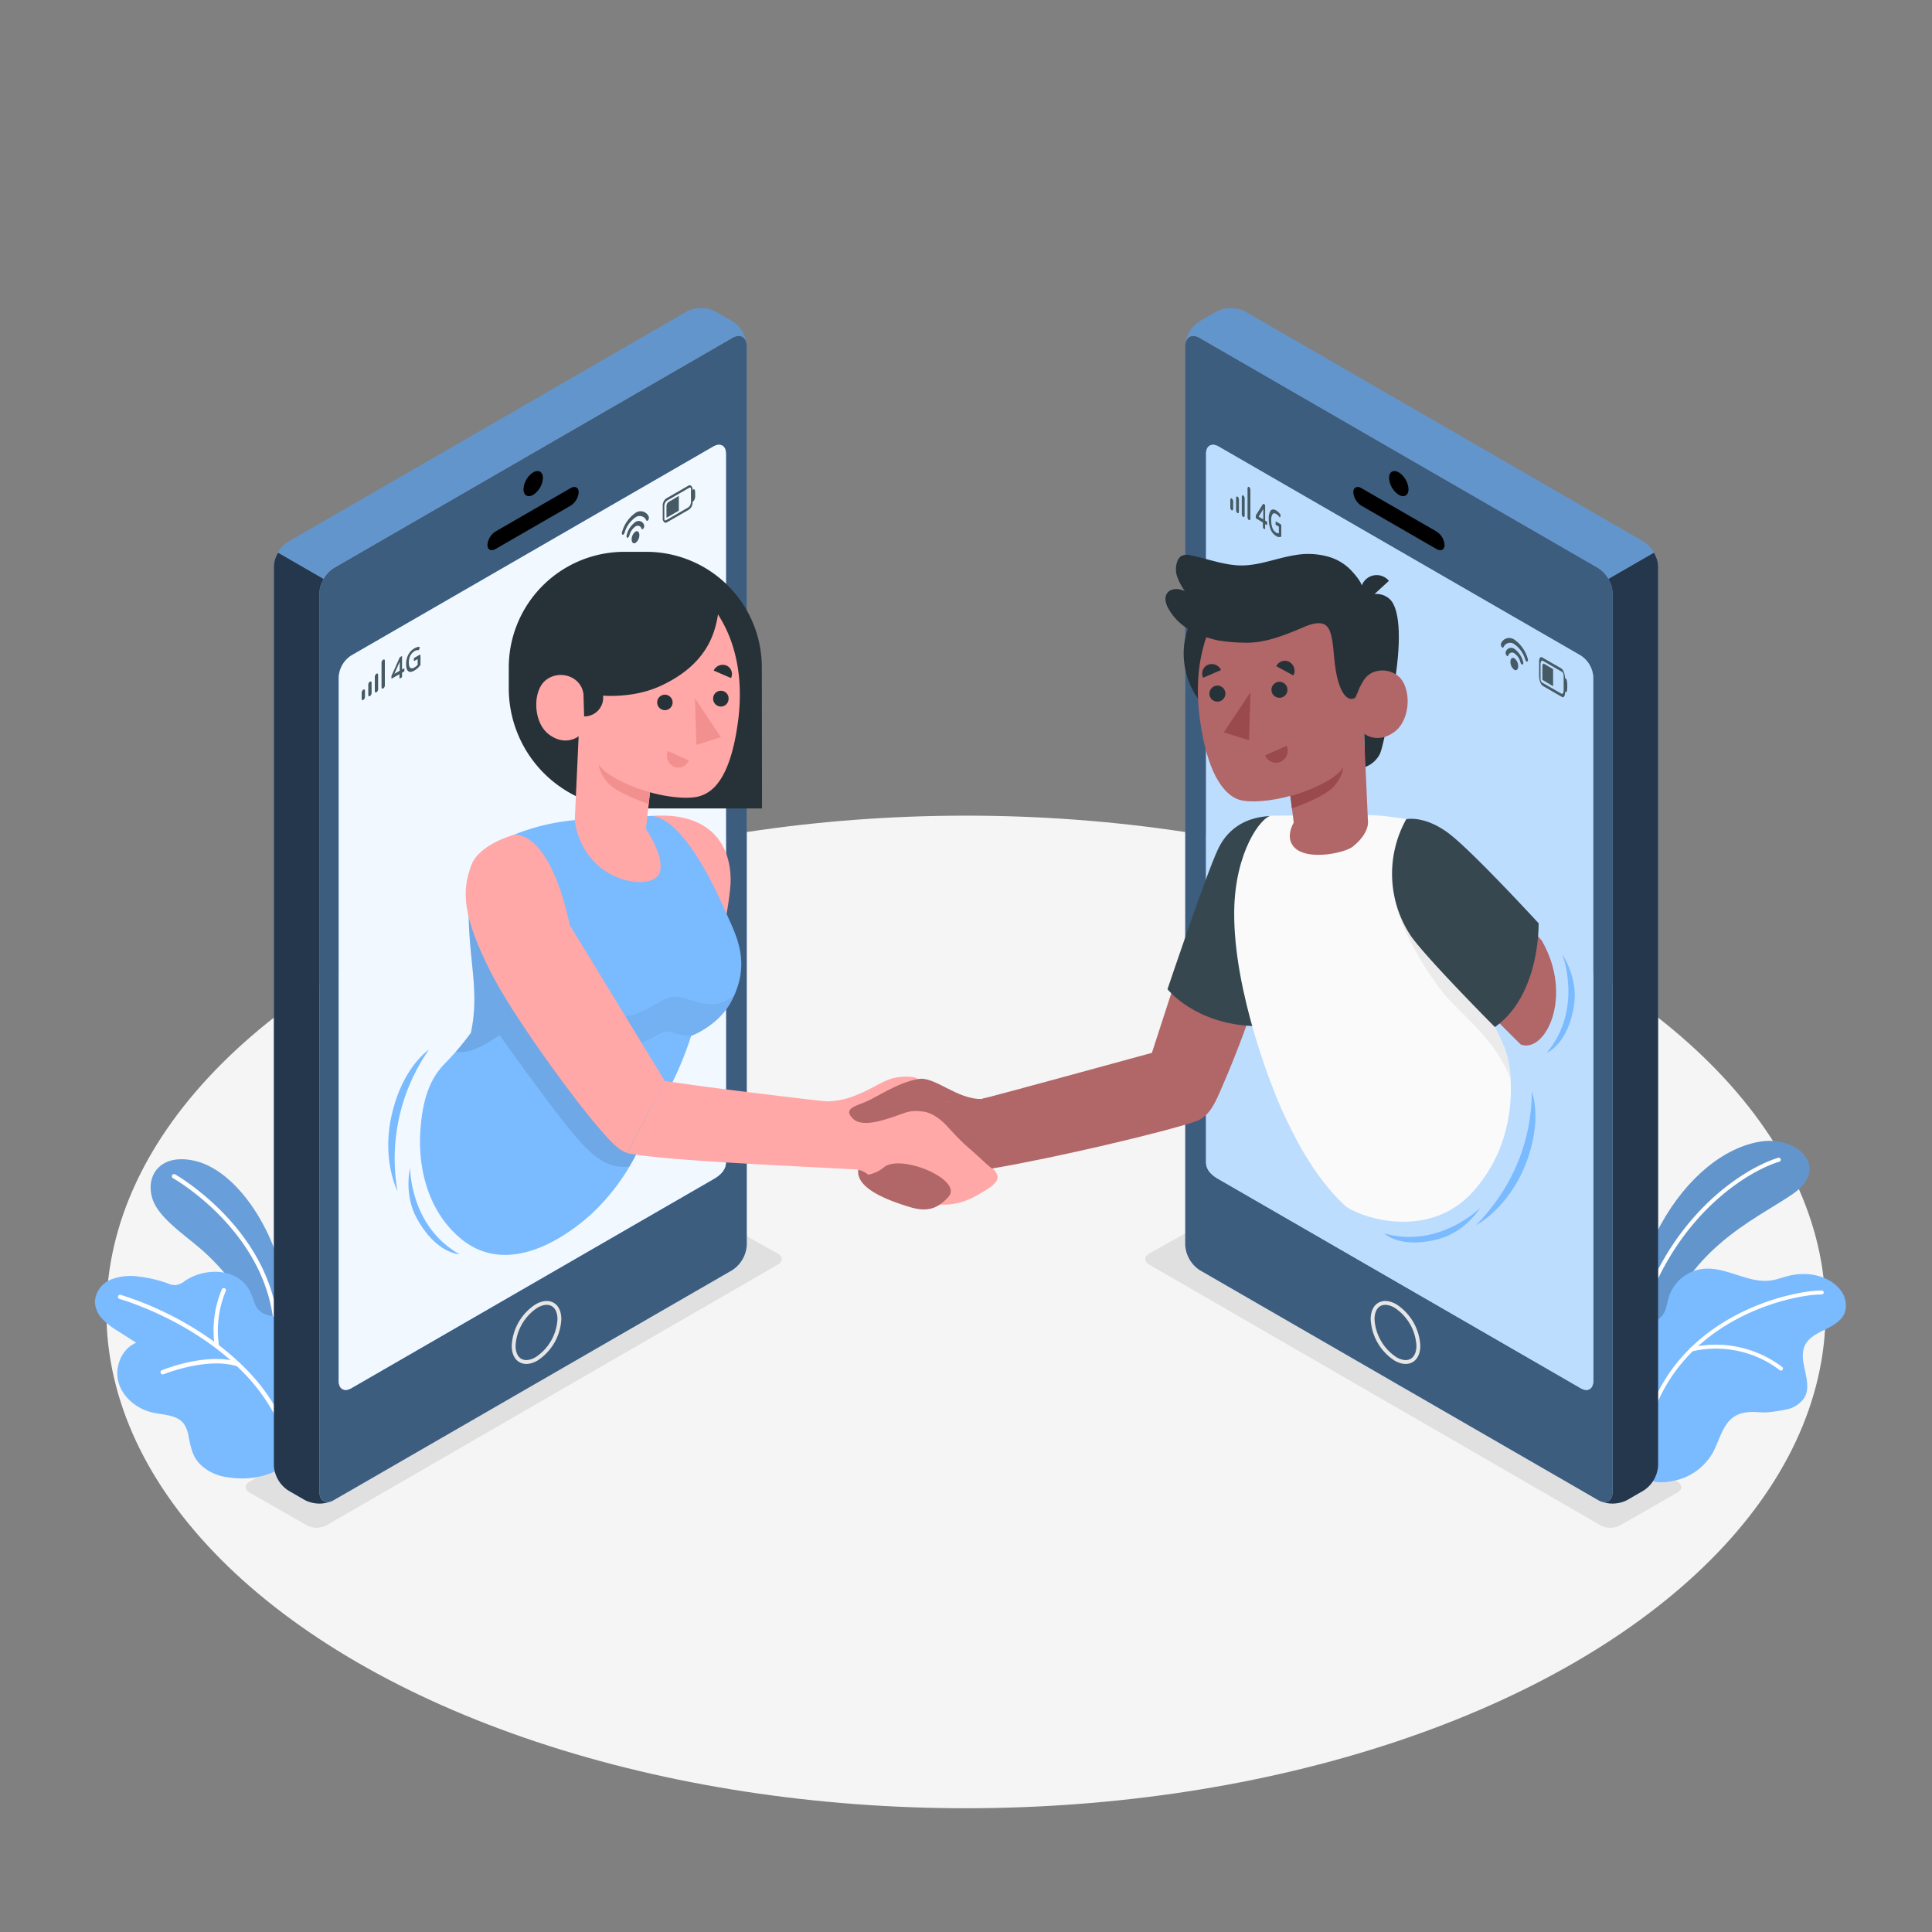 <svg xmlns="http://www.w3.org/2000/svg" viewBox="0 0 500 500"><rect x="0" y="0" width="500" height="500" fill="#808080" stroke="none"/><g id="freepik--Floor--inject-31"><ellipse id="freepik--floor--inject-31" cx="250" cy="339.53" rx="222.46" ry="128.44" style="fill:#f5f5f5"></ellipse></g><g id="freepik--Shadows--inject-31"><path id="freepik--Shadow--inject-31" d="M64.61,386.28l14.82,8.5a5.49,5.49,0,0,0,5,0l116.86-67.5c1.37-.79,1.37-2.07,0-2.85l-15-8.43a5.54,5.54,0,0,0-5,0L64.61,383.42C63.24,384.21,63.24,385.49,64.61,386.28Z" style="fill:#e0e0e0"></path><path id="freepik--shadow--inject-31" d="M434.09,386.28l-14.82,8.5a5.51,5.51,0,0,1-5,0l-116.86-67.5c-1.37-.79-1.36-2.07,0-2.85l15-8.43a5.54,5.54,0,0,1,5,0l116.68,67.4C435.46,384.21,435.46,385.49,434.09,386.28Z" style="fill:#e0e0e0"></path></g><g id="freepik--Plants--inject-31"><g id="freepik--plants--inject-31"><path d="M422.37,344.24s.72-15.15,7.44-27.32,16.51-20.12,26.05-21.51,17.87,6.92,8,13.66-27.69,14.11-34.58,37.33Z" style="fill:#7ABAFF"></path><g style="opacity:0.2"><path d="M422.37,344.24s.72-15.15,7.44-27.32,16.51-20.12,26.05-21.51,17.87,6.92,8,13.66-27.69,14.11-34.58,37.33Z"></path></g><path d="M424.93,340.15l-.11,0a.51.51,0,0,1-.32-.65c8.48-25.59,27.06-37.26,35.7-39.86a.51.51,0,0,1,.3,1c-8.47,2.55-26.68,14-35,39.21A.53.53,0,0,1,424.93,340.15Z" style="fill:#fff"></path><path d="M477.45,339.65c-.78,2.14-3,3.38-5,4.37s-4.29,2.05-5.31,4.09c-2,4.13,2.11,9.47-.1,13.5a7.16,7.16,0,0,1-4.68,3.14,47.37,47.37,0,0,1-4.75.74,19.23,19.23,0,0,1-2.28,0c-2.21-.18-4.6-.12-6.53,1.13-3,2-3.75,6-5.47,9.24a15,15,0,0,1-10.2,7.37c-1.41.28-4,.71-5.53,0a1.8,1.8,0,0,1-.31-.17l0,0c-.21-.21-.48-.48-.6-.63s0-.06-.06-.09c-.7-2,.08-4.23,0-6.36,0-.14,0-.26,0-.39-.26-2.47-.49-4.92-.71-7.39q-.62-6.8-1-13.63c-.16-2.95-.73-6.16.33-9,1.19-3.15,4.62-3.44,5.73-6.53.44-1.23.63-2.53,1.05-3.77a10.59,10.59,0,0,1,8.6-6.88c6-.7,11.69,3.8,17.66,3,1.55-.23,3-.8,4.54-1.18,4.81-1.23,10.52-.22,13.53,3.72A6.31,6.31,0,0,1,477.45,339.65Z" style="fill:#7ABAFF"></path><path d="M425.45,372.87h-.05a.51.51,0,0,1-.4-.6c6.25-31.68,38.76-38.34,46.47-38.29a.53.53,0,0,1,.51.52.51.51,0,0,1-.52.51c-7.54-.05-39.34,6.46-45.45,37.46A.51.51,0,0,1,425.45,372.87Z" style="fill:#fff"></path><path d="M460.85,354.7a.55.55,0,0,1-.28-.13,27.3,27.3,0,0,0-22.73-4.82.51.51,0,1,1-.22-1,28.4,28.4,0,0,1,23.64,5.05.52.52,0,0,1-.41.9Z" style="fill:#fff"></path></g><g id="freepik--plants--inject-31"><path d="M74.91,340.86a65.75,65.75,0,0,0-4.46-19c-4-9.78-11.58-19.64-20.35-21.5s-12.5,4.05-10.65,9.85c1.6,5,8.12,9.14,13.07,13.5s14.2,14.89,16.77,25.07l4.95.54Z" style="fill:#7ABAFF"></path><g style="opacity:0.15"><path d="M74.91,340.86a65.75,65.75,0,0,0-4.46-19c-4-9.78-11.58-19.64-20.35-21.5s-12.5,4.05-10.65,9.85c1.6,5,8.12,9.14,13.07,13.5s14.2,14.89,16.77,25.07l4.95.54Z"></path></g><path d="M71.53,345.45a.56.56,0,0,1-.55-.53c-.92-25.59-25.94-39.89-26.2-40a.56.56,0,0,1,.54-1c.26.15,25.82,14.76,26.77,41a.56.56,0,0,1-.54.57Z" style="fill:#fff"></path><path d="M71.82,380.42s-5.12,3.23-13.11,1.86A12.31,12.31,0,0,1,51.83,379c-2.06-2.13-2.39-4.27-3-7.12a8.47,8.47,0,0,0-1.2-3.35c-1.72-2.36-5.14-2.32-8-2.93-4-.87-7.76-3.78-8.93-7.74s.73-8.8,4.56-10.36l-4.7-3a20.47,20.47,0,0,1-4-3.07,6.89,6.89,0,0,1-2-4.53,6.64,6.64,0,0,1,4.13-5.75,14.13,14.13,0,0,1,7.36-.75,33.51,33.51,0,0,1,7.34,1.73,5.14,5.14,0,0,0,2.06.46A5.28,5.28,0,0,0,48,331.4c5.38-3.55,14.14-3.28,17,3.41.43,1,.68,2,1.13,3,1.68,3.6,6.38,2.52,9.41,4.2a7.69,7.69,0,0,1,3.54,5.51c.6,3.57-.39,7.63-1,11.16s-1.49,6.8-2.45,10.14c-.78,2.76-1.64,5.49-2.56,8.2C72.81,377.63,72.38,380.06,71.82,380.42Z" style="fill:#7ABAFF"></path><path d="M75,372.17a49.4,49.4,0,0,0-12.85-19.34.57.57,0,0,0-.29-.28,66.16,66.16,0,0,0-5.21-4.41,26.64,26.64,0,0,1,1.77-14,.55.55,0,1,0-1-.47,27.36,27.36,0,0,0-2,13.55,84.85,84.85,0,0,0-24.2-12.12.54.54,0,0,0-.67.39.54.54,0,0,0,.38.67c.23.07,15.84,4.49,28.72,15.85-7.9-1.39-17.34,2.43-17.77,2.61a.55.55,0,0,0,.21,1.06.52.52,0,0,0,.21,0c.11-.05,11.19-4.53,19-2.1a48.41,48.41,0,0,1,12.66,19,.56.56,0,0,0,.52.37l.18,0A.56.56,0,0,0,75,372.17Z" style="fill:#fff"></path></g></g><g id="freepik--Devices--inject-31"><g id="freepik--device-2--inject-31"><path d="M306.74,89.63V322.2a8.33,8.33,0,0,0,3.74,6.5l103.13,59.53c2.06,1.2,3.74.22,3.74-2.17V153.5a8.33,8.33,0,0,0-3.74-6.5L310.48,87.47C308.42,86.27,306.74,87.24,306.74,89.63Zm5.39,27.76c0-2,1.44-2.88,3.22-1.85l93.76,54.12a7.14,7.14,0,0,1,3.22,5.58V357.41c0,2.06-1.45,2.88-3.22,1.86l-93.76-54.13c-1.78-1-3.22-2.33-3.22-4.37Z" style="fill:#7ABAFF"></path><path d="M306.74,89.63V322.2a8.33,8.33,0,0,0,3.74,6.5l103.13,59.53c2.06,1.2,3.74.22,3.74-2.17V153.5a8.33,8.33,0,0,0-3.74-6.5L310.48,87.47C308.42,86.27,306.74,87.24,306.74,89.63Zm5.39,27.76c0-2,1.44-2.88,3.22-1.85l93.76,54.12a7.14,7.14,0,0,1,3.22,5.58V357.41c0,2.06-1.45,2.88-3.22,1.86l-93.76-54.13c-1.78-1-3.22-2.33-3.22-4.37Z" style="opacity:0.5"></path><path d="M414.07,388.46a8.36,8.36,0,0,0,7-.23l4.29-2.48a8.26,8.26,0,0,0,3.76-6.5V146.7a7,7,0,0,0-.65-2.8,9.37,9.37,0,0,0-.44-.9h0l-11.8,6.81h0a10.81,10.81,0,0,1,.65,1.38,7,7,0,0,1,.45,2.32V386.07C417.35,388.27,415.92,389.27,414.07,388.46Z" style="fill:#7ABAFF"></path><path d="M414.07,388.46a8.36,8.36,0,0,0,7-.23l4.29-2.48a8.26,8.26,0,0,0,3.76-6.5V146.7a7,7,0,0,0-.65-2.8,9.37,9.37,0,0,0-.44-.9h0l-11.8,6.81h0a10.81,10.81,0,0,1,.65,1.38,7,7,0,0,1,.45,2.32V386.07C417.35,388.27,415.92,389.27,414.07,388.46Z" style="opacity:0.7"></path><path d="M361.15,338c-3.27-1.88-5.92-.35-5.92,3.42a13.09,13.09,0,0,0,5.92,10.26c3.27,1.88,5.92.35,5.92-3.42A13.09,13.09,0,0,0,361.15,338Z" style="fill:none;stroke:#e6e6e6;stroke-miterlimit:10"></path><path d="M362,122.25c-1.38-.8-2.51-.15-2.51,1.45a5.6,5.6,0,0,0,2.51,4.36c1.39.8,2.52.15,2.52-1.46A5.55,5.55,0,0,0,362,122.25Z"></path><path d="M371.75,137.54l-19.41-11.21c-1.16-.66-2.1-.19-2.1,1.06a4.5,4.5,0,0,0,2.1,3.49l19.41,11.2c1.16.67,2.1.2,2.1-1.06A4.5,4.5,0,0,0,371.75,137.54Z"></path><path d="M312.13,300.77c0,2,1.44,3.35,3.22,4.37l93.76,54.13c1.77,1,3.22.2,3.22-1.86V175.24a7.14,7.14,0,0,0-3.22-5.58l-93.76-54.12c-1.78-1-3.22-.2-3.22,1.85Z" style="fill:#7ABAFF"></path><path d="M312.13,300.77c0,2,1.44,3.35,3.22,4.37l93.76,54.13c1.77,1,3.22.2,3.22-1.86V175.24a7.14,7.14,0,0,0-3.22-5.58l-93.76-54.12c-1.78-1-3.22-.2-3.22,1.85Z" style="fill:#fff;opacity:0.5"></path><path d="M318.4,131.17v-1.71c0-.37.15-.59.33-.49l.09.06a1.07,1.07,0,0,1,.33.85v1.71c0,.37-.15.59-.33.48l-.09,0A1.09,1.09,0,0,1,318.4,131.17Z" style="fill:#455a64"></path><path d="M319.89,132v-3c0-.37.14-.59.32-.48l.09,0a1.1,1.1,0,0,1,.33.86v2.95c0,.37-.15.58-.33.48l-.09-.05A1.11,1.11,0,0,1,319.89,132Z" style="fill:#455a64"></path><path d="M321.37,132.88v-4.2c0-.37.15-.58.33-.48l.09.05a1.11,1.11,0,0,1,.33.86v4.2c0,.37-.15.58-.33.48l-.09,0A1.11,1.11,0,0,1,321.37,132.88Z" style="fill:#455a64"></path><path d="M322.86,133.73v-7.24c0-.37.14-.59.32-.48l.09,0a1.11,1.11,0,0,1,.33.86v7.24c0,.37-.15.59-.33.48l-.09,0A1.09,1.09,0,0,1,322.86,133.73Z" style="fill:#455a64"></path><path d="M326.88,136.55a.68.68,0,0,1-.05-.27v-1.06l-1.66-1A.34.34,0,0,1,325,134v-.38a.78.78,0,0,1,0-.19,1.21,1.21,0,0,1,.05-.14l1.77-2.79s.06-.08.09-.09.06,0,.11,0l.23.14a.33.33,0,0,1,.16.17.75.75,0,0,1,0,.28v3.72l.37.21a.38.38,0,0,1,.15.16.81.81,0,0,1,0,.29v.25a.39.39,0,0,1,0,.22s-.08,0-.15,0l-.37-.21v1.06a.39.39,0,0,1,0,.22s-.08,0-.16,0l-.28-.16A.36.36,0,0,1,326.88,136.55Zm.06-2.17v-2.65l-1.21,2Z" style="fill:#455a64"></path><path d="M328.85,137.05a7.06,7.06,0,0,1-.49-2.74,3.54,3.54,0,0,1,.49-2.17q.5-.57,1.38-.06a3.13,3.13,0,0,1,1.18,1.18.26.26,0,0,1,0,.15.44.44,0,0,1,0,.1l-.15.38s0,.06-.06.05a.25.25,0,0,1-.07-.09,2.52,2.52,0,0,0-.85-.84c-.4-.23-.72-.22-.94.05a2.72,2.72,0,0,0-.34,1.63,5.26,5.26,0,0,0,.33,2,2.21,2.21,0,0,0,.9,1.12,1.6,1.6,0,0,0,.41.18.65.65,0,0,0,.33,0V136.3l-.69-.4a.35.35,0,0,1-.15-.17.72.72,0,0,1,0-.28v-.24c0-.12,0-.19,0-.22s.08,0,.15,0l1.1.64a.37.37,0,0,1,.17.2,1,1,0,0,1,.05.33v2.46a.81.81,0,0,1,0,.2.15.15,0,0,1-.06.09,1.39,1.39,0,0,1-1.32-.22A3.37,3.37,0,0,1,328.85,137.05Z" style="fill:#455a64"></path><path d="M404.74,174a1.87,1.87,0,0,0-.66-1l-5-2.88c-.43-.25-.76.24-.76,1.12V175a4.53,4.53,0,0,0,.28,1.52,3.24,3.24,0,0,0,.27.56,1.34,1.34,0,0,0,.39.42l5,2.88c.43.24.77-.25.77-1.13v-3.73A4.55,4.55,0,0,0,404.74,174Zm-5.94,2.25a1.86,1.86,0,0,1-.11-.66v-3.73c0-.65.27-1.05.58-.86l5,2.88a.6.6,0,0,1,.21.21,1,1,0,0,1,.08.18,1.92,1.92,0,0,1,.11.67v3.72c0,.65-.27,1.05-.58.86l-5-2.88A.68.68,0,0,1,398.8,176.22Z" style="fill:#455a64"></path><path d="M401.94,173.18v4.41L399.26,176l-.09-.07a.66.66,0,0,0,0-.15v-3.35c0-.47.21-.77.44-.64Z" style="fill:#455a64"></path><path d="M405.27,175.66c.19.1.34.81.34,1.57v.69c0,.77-.15,1.32-.34,1.23l-.34-.16v-3.52Z" style="fill:#455a64"></path><path d="M392.9,172.41c0,.82-.43,1.24-1,.93a2.57,2.57,0,0,1-1-2.05c0-.82.43-1.23,1-.93A2.55,2.55,0,0,1,392.9,172.41Z" style="fill:#455a64"></path><path d="M391.93,167.93a1.45,1.45,0,0,0-2.24.78,1,1,0,0,0,.1.79h0c.18.32.45.4.56.14a1,1,0,0,1,1.58-.55,4,4,0,0,1,1.58,2.38c.11.38.38.62.57.5h0a.64.64,0,0,0,.1-.68A5.8,5.8,0,0,0,391.93,167.93Z" style="fill:#455a64"></path><path d="M391.93,165.55a2.29,2.29,0,0,0-3.45.93,1,1,0,0,0,.08.83h0c.17.32.43.4.55.17a1.86,1.86,0,0,1,2.81-.76,7.29,7.29,0,0,1,2.82,4c.12.36.38.59.55.47h0c.16-.1.19-.42.08-.74A9,9,0,0,0,391.93,165.55Z" style="fill:#455a64"></path><path d="M306.77,89c.27-2,1.83-2.66,3.71-1.57L413.61,147a7.62,7.62,0,0,1,2.65,2.8l11.8-6.81a7.69,7.69,0,0,0-2.66-2.79L322.29,80.66a8.28,8.28,0,0,0-7.51,0l-4.3,2.47A8.4,8.4,0,0,0,306.77,89Z" style="fill:#7ABAFF"></path><path d="M306.77,89c.27-2,1.83-2.66,3.71-1.57L413.61,147a7.62,7.62,0,0,1,2.65,2.8l11.8-6.81a7.69,7.69,0,0,0-2.66-2.79L322.29,80.66a8.28,8.28,0,0,0-7.51,0l-4.3,2.47A8.4,8.4,0,0,0,306.77,89Z" style="opacity:0.2"></path></g><g id="freepik--device-1--inject-31"><path d="M189.52,87.47,86.39,147a8.33,8.33,0,0,0-3.74,6.5V386.06c0,2.39,1.68,3.37,3.74,2.17L189.52,328.7a8.33,8.33,0,0,0,3.74-6.5V89.63C193.26,87.24,191.58,86.27,189.52,87.47Zm-1.65,213.3c0,2-1.44,3.35-3.22,4.37L90.89,359.27c-1.77,1-3.22.2-3.22-1.86V175.24a7.14,7.14,0,0,1,3.22-5.58l93.76-54.12c1.78-1,3.22-.2,3.22,1.85Z" style="fill:#7ABAFF"></path><path d="M189.52,87.47,86.39,147a8.33,8.33,0,0,0-3.74,6.5V386.06c0,2.39,1.68,3.37,3.74,2.17L189.52,328.7a8.33,8.33,0,0,0,3.74-6.5V89.63C193.26,87.24,191.58,86.27,189.52,87.47Zm-1.65,213.3c0,2-1.44,3.35-3.22,4.37L90.89,359.27c-1.77,1-3.22.2-3.22-1.86V175.24a7.14,7.14,0,0,1,3.22-5.58l93.76-54.12c1.78-1,3.22-.2,3.22,1.85Z" style="opacity:0.5"></path><path d="M85.93,388.46a8.36,8.36,0,0,1-7-.23l-4.29-2.48a8.26,8.26,0,0,1-3.76-6.5V146.7a7,7,0,0,1,.65-2.8,9.37,9.37,0,0,1,.44-.9h0l11.8,6.81h0a10.81,10.81,0,0,0-.65,1.38,7,7,0,0,0-.45,2.32V386.07C82.65,388.27,84.08,389.27,85.93,388.46Z" style="fill:#7ABAFF"></path><path d="M85.93,388.46a8.36,8.36,0,0,1-7-.23l-4.29-2.48a8.26,8.26,0,0,1-3.76-6.5V146.7a7,7,0,0,1,.65-2.8,9.37,9.37,0,0,1,.44-.9h0l11.8,6.81h0a10.81,10.81,0,0,0-.65,1.38,7,7,0,0,0-.45,2.32V386.07C82.65,388.27,84.08,389.27,85.93,388.46Z" style="opacity:0.7"></path><path d="M138.85,338c3.27-1.88,5.92-.35,5.92,3.42a13.09,13.09,0,0,1-5.92,10.26c-3.27,1.88-5.92.35-5.92-3.42A13.09,13.09,0,0,1,138.85,338Z" style="fill:none;stroke:#e6e6e6;stroke-miterlimit:10"></path><path d="M138,122.25c1.38-.8,2.51-.15,2.51,1.45a5.6,5.6,0,0,1-2.51,4.36c-1.39.8-2.52.15-2.52-1.46A5.55,5.55,0,0,1,138,122.25Z"></path><path d="M128.25,137.54l19.41-11.21c1.16-.66,2.1-.19,2.1,1.06a4.5,4.5,0,0,1-2.1,3.49l-19.41,11.2c-1.16.67-2.1.2-2.1-1.06A4.5,4.5,0,0,1,128.25,137.54Z"></path><path d="M187.87,300.77c0,2-1.44,3.35-3.22,4.37L90.89,359.27c-1.77,1-3.22.2-3.22-1.86V175.24a7.14,7.14,0,0,1,3.22-5.58l93.76-54.12c1.78-1,3.22-.2,3.22,1.85Z" style="fill:#7ABAFF"></path><path d="M187.87,300.77c0,2-1.44,3.35-3.22,4.37L90.89,359.27c-1.77,1-3.22.2-3.22-1.86V175.24a7.14,7.14,0,0,1,3.22-5.58l93.76-54.12c1.78-1,3.22-.2,3.22,1.85Z" style="fill:#fff;opacity:0.9"></path><path d="M163.47,139.57c0,.83.43,1.24,1,.93a2.53,2.53,0,0,0,1-2c0-.82-.43-1.24-1-.93A2.53,2.53,0,0,0,163.47,139.57Z" style="fill:#455a64"></path><path d="M162.19,138.47a.64.64,0,0,0,.1.68h0c.19.11.46-.13.57-.51a4.06,4.06,0,0,1,1.58-2.38,1,1,0,0,1,1.58.56c.11.25.38.18.56-.15h0a1,1,0,0,0,.1-.8,1.45,1.45,0,0,0-2.24-.77A5.8,5.8,0,0,0,162.19,138.47Z" style="fill:#455a64"></path><path d="M161,137.63c-.11.32-.08.64.08.74h0c.17.11.43-.11.55-.47a7.36,7.36,0,0,1,2.82-4,1.86,1.86,0,0,1,2.81.77c.12.22.38.15.55-.17h0a1,1,0,0,0,.07-.83,2.28,2.28,0,0,0-3.44-.92A9,9,0,0,0,161,137.63Z" style="fill:#455a64"></path><path d="M93.6,180.8v-1.48a1,1,0,0,1,.37-.8l.11-.06c.2-.12.37,0,.37.36v1.48a1,1,0,0,1-.37.8l-.11.06C93.76,181.28,93.6,181.12,93.6,180.8Z" style="fill:#455a64"></path><path d="M95.31,179.81v-2.56a1,1,0,0,1,.37-.8l.11-.06c.21-.12.38,0,.38.36v2.56a1,1,0,0,1-.38.8l-.11.06C95.48,180.29,95.31,180.13,95.31,179.81Z" style="fill:#455a64"></path><path d="M97,178.82v-3.64a1,1,0,0,1,.38-.79l.1-.06c.21-.12.38,0,.38.36v3.63a1,1,0,0,1-.38.8l-.1.06C97.19,179.3,97,179.14,97,178.82Z" style="fill:#455a64"></path><path d="M98.74,177.83v-6.28a1,1,0,0,1,.37-.79l.11-.06c.21-.12.38,0,.38.36v6.27a1,1,0,0,1-.37.8l-.11.06C98.91,178.31,98.74,178.15,98.74,177.83Z" style="fill:#455a64"></path><path d="M103.38,175.58s0-.09,0-.18v-.92l-1.93,1.11c-.1.06-.15,0-.15-.11v-.33a.92.92,0,0,1,0-.18l.07-.19,2-4.48a1.3,1.3,0,0,1,.1-.18.81.81,0,0,1,.13-.11l.27-.15q.12-.08.18,0a.28.28,0,0,1,0,.2v3.21l.43-.24c.08-.05.13-.06.17,0s0,.09,0,.19v.22a.55.55,0,0,1,0,.24.44.44,0,0,1-.17.16l-.43.25V175a.41.41,0,0,1-.23.41l-.32.18C103.47,175.59,103.41,175.6,103.38,175.58Zm.07-2v-2.3l-1.39,3.1Z" style="fill:#455a64"></path><path d="M105.66,173.7c-.38-.28-.56-.88-.56-1.8a5.29,5.29,0,0,1,.56-2.45,4.1,4.1,0,0,1,1.59-1.66,3.23,3.23,0,0,1,.77-.33,1,1,0,0,1,.6,0,.07.07,0,0,1,0,.07.28.28,0,0,1,0,.11l-.18.5c0,.07,0,.11-.07.12h-.08a1.54,1.54,0,0,0-1,.25,2.88,2.88,0,0,0-1.09,1.15,3.87,3.87,0,0,0-.39,1.81c0,.71.13,1.17.38,1.36s.61.17,1.05-.08a3.63,3.63,0,0,0,.47-.33,2.24,2.24,0,0,0,.38-.37v-1.49l-.8.46c-.08.05-.14.06-.17,0a.27.27,0,0,1,0-.19v-.21a.55.55,0,0,1,0-.25.44.44,0,0,1,.17-.16l1.28-.73c.09-.06.15-.06.19,0s.06.11.06.23v2.13a1,1,0,0,1,0,.2.44.44,0,0,1-.08.15,4.66,4.66,0,0,1-1.52,1.35C106.57,173.92,106,174,105.66,173.7Z" style="fill:#455a64"></path><path d="M178.91,125.77a.59.59,0,0,0-.76-.08L172.39,129a2.33,2.33,0,0,0-.88,1.88v3.22a1.34,1.34,0,0,0,.33,1,.6.6,0,0,0,.31.17.63.63,0,0,0,.45-.09l5.76-3.32a2.33,2.33,0,0,0,.88-1.88v-3.22A1.34,1.34,0,0,0,178.91,125.77Zm-6.86,8.88a.67.67,0,0,1-.12-.46V131a1.82,1.82,0,0,1,.67-1.43l5.76-3.32a.39.39,0,0,1,.24-.06l.1,0a.67.67,0,0,1,.12.46v3.22a1.82,1.82,0,0,1-.67,1.43l-5.76,3.32C172.25,134.72,172.13,134.73,172.05,134.65Z" style="fill:#455a64"></path><path d="M175.68,128.34v3.82l-3.1,1.79-.1,0a.52.52,0,0,0,0-.13V131a1.38,1.38,0,0,1,.5-1.06Z" style="fill:#455a64"></path><path d="M179.53,126.6c.21-.12.38.32.38,1v.6a2.13,2.13,0,0,1-.39,1.45l-.38.25v-3Z" style="fill:#455a64"></path><path d="M193.23,89c-.27-2-1.83-2.66-3.71-1.57L86.39,147a7.62,7.62,0,0,0-2.65,2.8L71.94,143a7.69,7.69,0,0,1,2.66-2.79L177.71,80.66a8.26,8.26,0,0,1,7.5,0l4.31,2.47A8.4,8.4,0,0,1,193.23,89Z" style="fill:#7ABAFF"></path><path d="M193.23,89c-.27-2-1.83-2.66-3.71-1.57L86.39,147a7.62,7.62,0,0,0-2.65,2.8L71.94,143a7.69,7.69,0,0,1,2.66-2.79L177.71,80.66a8.26,8.26,0,0,1,7.5,0l4.31,2.47A8.4,8.4,0,0,1,193.23,89Z" style="opacity:0.2"></path></g></g><g id="freepik--Characters--inject-31"><g id="freepik--character-shaking-hands--inject-31"><path d="M383.11,312.58s-10.69,10.7-24.9,6.61c0,0,4.28,4.22,14.35,1.39C379.35,318.67,383.11,312.58,383.11,312.58Z" style="fill:#7ABAFF"></path><path d="M404.33,247s5.46,14.1-4,25.44c0,0,5.59-2.2,7.07-12.56C408.37,252.86,404.33,247,404.33,247Z" style="fill:#7ABAFF"></path><path d="M382,317.07c10-10.29,14.35-22.3,14.45-34.57,0,0,2.91,7.3-1.63,18.82S382,317.07,382,317.07Z" style="fill:#7ABAFF"></path><path d="M106.13,302.19s-.13,15.12,12.75,22.39c0,0-6-.1-11-9.26C104.43,309.14,106.13,302.19,106.13,302.19Z" style="fill:#7ABAFF"></path><path d="M102.87,308.25A49.21,49.21,0,0,1,111,271.66s-6.58,4.29-9.5,16.33S102.87,308.25,102.87,308.25Z" style="fill:#7ABAFF"></path><g id="freepik--Girl--inject-31"><path d="M326.86,224l4.23-12.65c-11.14,2-14.17,3.52-17.46,12.73l-2.18,7.34-13.34,41.06c-3.16.83-42.5,11.67-43.87,11.84,0,0-.06.1-.1.15-12.85.82-17,1.39-17,1.39,3.61,9.44,10.38,14.76,19.73,16.68l0-.22,0,.07c16.55-2.82,43.7-9.22,52.53-12.15,3.72-1.19,5.31-5.38,6.84-8.88,6.25-14.29,12.78-33.55,15-45.14C332.68,229.24,330.57,225.75,326.86,224Z" style="fill:#b16668"></path><path d="M331.09,211.3s-11.07-1.7-15.87,8.46C312,226.62,302.15,256,302.15,256s7,9,22.33,9.55c0,0,14.48-33.25,13.67-34.31S331.09,211.3,331.09,211.3Z" style="fill:#37474f"></path><path d="M329.06,211.09c-2.69.26-9.51,9.38-9.65,24.9-.19,20.79,10,46.24,12.56,51.73s7.54,16.24,16,24.22c2.73,2.56,21.37,9.81,33.38-3.69,12.22-13.73,10.29-31.77,7.85-37.42-4.09-9.46-11.32-20.47-11.06-32.92-1.53-8.94-4.46-20.51-11.14-25.36-2.75-.7-11.41-1.81-13.1-1.58Z" style="fill:#fafafa"></path><path d="M364.26,227.59l-3.41,4.28c1,6.79,6.15,16.6,12.14,24.43,4.67,6.11,14.17,12.41,18,23.2a27.61,27.61,0,0,0-1.73-8.67c-4.09-9.46-11.32-20.47-11.06-32.92-.25-1.48-.55-3-.89-4.61l-3.2-2.9Z" style="fill:#ebebeb"></path><path d="M367,212.55c5.85,1.44,9,4.53,14.12,10.38C387,229.53,399,243.41,399,243.41c8.39,14.54.85,29.33-5.44,26.9,0,0-14.18-13.85-22.88-24.35-5.83-7-8.8-11-9.13-18.71C361.27,221.19,362.35,215,367,212.55Z" style="fill:#b16668"></path><path d="M363.94,212s5.05-1.12,11.62,4.17,22.63,22.77,22.63,22.77.48,18.51-11.31,26.86c0,0-17.4-17.46-21.69-23.5A29,29,0,0,1,363.94,212Z" style="fill:#37474f"></path><path d="M360.85,177s-2.54,15.51-3.73,18.09a6.93,6.93,0,0,1-3.87,3.43L353,187.75Z" style="fill:#263238"></path><path d="M352.6,154.49s4.19-2.11,7.06.56,3.06,11.85.9,23.74l-7.22-.38Z" style="fill:#263238"></path><circle cx="326.53" cy="169.14" r="20.19" transform="translate(-26.62 66.6) rotate(-11.19)" style="fill:#263238"></circle><path d="M353.2,156.06l6.25-5.74a4.12,4.12,0,0,0-5.95-.4A4.45,4.45,0,0,0,353.2,156.06Z" style="fill:#263238"></path><path d="M315.81,157.35c-1.27,2.19-7.62,11.39-5.3,28.67,2.18,16.27,7.41,20.09,10.19,20.95s8.36.37,13.24-1l.88,6.91s-2.85,4.58,1,7.11,12.32.67,14.28-.89c4.61-3.69,3.91-6.8,3.91-6.8l-1-22.44s3.47,2.86,7.94-.51c4.22-3.17,4.41-11.55.85-14.43s-9.27-1.16-10.05,3.47c0,0-.15-17.2-9.92-21.77C329.32,150.76,315.81,157.35,315.81,157.35Z" style="fill:#b16668"></path><path d="M350.63,180.63c.55-.29,1.49-4.89,4.2-6.45,2.49-1.44-2.21-22-2.23-22.1-.28-1.51-1.83-3.28-2.84-4.38a13.11,13.11,0,0,0-5.56-3.5,19.25,19.25,0,0,0-9-.54c-4.66.72-9.13,2.66-13.84,2.68-4.47,0-8.74-1.73-13.12-2.6a3.51,3.51,0,0,0-2.54.17,2.61,2.61,0,0,0-.92,1.13,5.9,5.9,0,0,0-.14,4.16,14.65,14.65,0,0,0,2,3.76c-1.56-.73-3.76-.79-4.66.67-.71,1.15-.27,2.65.38,3.83,2.74,4.92,7.61,7.08,12.73,8.25a43.06,43.06,0,0,0,6.51.6c5.52.31,10.82-1.9,15.91-4.06,1.4-.6,4.13-1.62,5.66-.38,1.9,1.54,1.81,6.52,2.38,10.61C346.42,178.89,348.55,181.75,350.63,180.63Z" style="fill:#263238"></path><path d="M333,193l-5.57,2.49a3,3,0,0,0,4,1.65A3.21,3.21,0,0,0,333,193Z" style="fill:#9a4a4d"></path><path d="M313,179.71a2.07,2.07,0,1,0,1.93-2.27A2.11,2.11,0,0,0,313,179.71Z" style="fill:#263238"></path><path d="M329.06,178.72a2.07,2.07,0,1,0,1.93-2.27A2.1,2.1,0,0,0,329.06,178.72Z" style="fill:#263238"></path><polygon points="323.62 179.16 323.25 191.57 316.72 189.53 323.62 179.16" style="fill:#9a4a4d"></polygon><path d="M333.94,206c4.1-.94,12.12-4.39,13.64-7.39,0,0,.15,1.91-2.28,4.81s-10.95,5.8-10.95,5.8Z" style="fill:#9a4a4d"></path><path d="M311.37,175.4l4.63-2a2.65,2.65,0,0,0-3.41-1.34A2.47,2.47,0,0,0,311.37,175.4Z" style="fill:#263238"></path><path d="M330.31,172.41l4.42,2.4a2.62,2.62,0,0,0-1.05-3.5A2.44,2.44,0,0,0,330.31,172.41Z" style="fill:#263238"></path></g><g id="freepik--girl--inject-31"><path d="M197.21,209.22H162.75a31.09,31.09,0,0,1-31.08-31v-5.41a29.94,29.94,0,0,1,29.87-30h5.62a29.91,29.91,0,0,1,30,29.86Z" style="fill:#263238"></path><path d="M168.69,211.16c12.36-.93,20.15,4.8,20.41,16.29.14,5.79-4.88,28.84-4.88,28.84Z" style="fill:#ffa8a7"></path><path d="M168.69,211.16c6.29.63,13.23,11.37,19.27,25.18,2.37,5.44,6.7,12.76,1.24,22.94-3.38,6.29-10.34,8.83-10.34,8.83a86.75,86.75,0,0,1-10.8,22.24,55.24,55.24,0,0,1-15.3,24.1c-2.8,2.48-19.91,17.63-33.7,5.94-8.2-6.95-11.06-18-10.22-28.43.49-6.13,1.85-12.19,6.16-16.58a72.54,72.54,0,0,0,6.87-8.1c2.19-10.43-.32-17.51-.58-30,1.53-8.94,5.32-16.52,12-21.36a55.49,55.49,0,0,1,15.45-3.67Z" style="fill:#7ABAFF"></path><path d="M168.48,289.73l-.84-6.73s-29-45.46-30.23-46.74c-.72-.77-7.68-5.41-13.12-9a40.81,40.81,0,0,0-3,10c.26,12.45,2.77,19.53.58,30,0,0-1.49,2.11-3.9,4.88,4.3,1.12,11.31-4.29,11.31-4.29s14,19.79,20.16,26.82c5.75,6.59,9.19,7.57,13.44,7.28a53,53,0,0,0,5.18-11.62C168.21,290.14,168.34,289.93,168.48,289.73Z" style="opacity:0.1"></path><path d="M189.2,259.28c.29-.55.56-1.09.8-1.63-5.63,4.32-9.55,1.28-14.27.37-4.88-.94-8.5,6-17.63,5.14-12-1.16-16.35-8.71-16.35-8.71s-.32,13.07,14.55,15.94c9.94,1.92,13.59-3.45,16.34-3.45,1.2,0,2.27.93,6.22,1.17C178.86,268.11,185.82,265.57,189.2,259.28Z" style="opacity:0.05"></path><path d="M185.83,159c1.24,2.14,7.4,11.07,5.15,27.84-2.12,15.79-7.2,18.36-9.9,19.2s-8.11.35-12.85-1l-1.07,9.5s4.6,6.54,3.69,10.84-10.1,3.75-15.86-1.2a18.73,18.73,0,0,1-6.24-11.84l1-21.8s-3.37,2.78-7.71-.49c-4.09-3.08-4.28-11.21-.82-14s9-1.13,9.75,3.36c0,0,10.72,2.48,20.21-2C183.29,171.73,185.06,163.5,185.83,159Z" style="fill:#ffa8a7"></path><path d="M151.17,185.4l-.29-9.92a5.21,5.21,0,0,1,5.22,5A4.84,4.84,0,0,1,151.17,185.4Z" style="fill:#263238"></path><path d="M172.85,194.38l5.4,2.42a2.92,2.92,0,0,1-3.87,1.6A3.1,3.1,0,0,1,172.85,194.38Z" style="fill:#f28f8f"></path><path d="M188.55,180.85a2,2,0,0,1-2.12,2,2.05,2.05,0,0,1-1.87-2.21,2,2,0,1,1,4,.26Z" style="fill:#263238"></path><path d="M174.06,182a2,2,0,1,1-1.87-2.21A2,2,0,0,1,174.06,182Z" style="fill:#263238"></path><polygon points="179.86 180.72 180.22 192.77 186.56 190.79 179.86 180.72" style="fill:#f28f8f"></polygon><path d="M168.23,205c-4-.91-11.76-4.26-13.24-7.17,0,0-.14,1.86,2.22,4.67s10.67,5.58,10.67,5.58Z" style="fill:#f28f8f"></path><path d="M189.19,175.48l-4.49-1.94a2.58,2.58,0,0,1,3.31-1.3A2.39,2.39,0,0,1,189.19,175.48Z" style="fill:#263238"></path></g><path d="M162.3,298.43l9.76-18.67c3.24.47,6.48.92,9.72,1.37,6.45.89,30.82,3.88,32.2,3.9a20.27,20.27,0,0,0,7.81-1.7c3.86-1.45,6.72-3.77,9.84-4.41a14.79,14.79,0,0,1,4.39-.2c1.85.13,1.37,1.12,3.2,1.44a2.73,2.73,0,0,1,1.44.57c.7.66.19,1.06-.18,1.6a5.89,5.89,0,0,0-.74,2.22c-.14.67-.69,2.95.26,3.32,4.61,1.79,5.13,4.43,11.11,9.56,2.86,2.45,4.4,4.22,6.33,5.47,1.21,1.83,1.3,3-3,5.52-2.86,1.7-8,5-16.41,2.36-9.16-2.87-13.85-8-16.21-8.11C205.08,301.73,171.41,300.34,162.3,298.43Z" style="fill:#ffa8a7"></path><path d="M172.06,279.76,147.4,239.33s-4.05-22.59-14.1-23.37c0,0-9.2,2.37-11.3,7.89-2.53,6.68-2.41,13.22,5.14,28,5.7,11.2,21.15,32.31,27.33,39.46,2.5,2.89,5.23,6.28,7.83,7.08" style="fill:#ffa8a7"></path><path d="M222.12,302.7A6.62,6.62,0,0,1,224.7,304a8.64,8.64,0,0,0,4.16-2c4.62-3.37,20.5,3.4,16.59,7.75-2.84,3.16-5.61,4-10.14,2.59C228.63,310.3,221.51,307.25,222.12,302.7Z" style="fill:#b16668"></path><path d="M237.52,279.28c-5.26.91-10.72,4.75-13.57,5.91s-5.79,1.85-3.17,4.36,9,0,13.41-1.56c3-1.08,6.79,0,8.48.7,1.24.51.58-2.84.58-2.84-1-1.46,11.41,0,11-1.44C247.69,284.69,241.76,278.31,237.52,279.28Z" style="fill:#b16668"></path></g></g></svg>